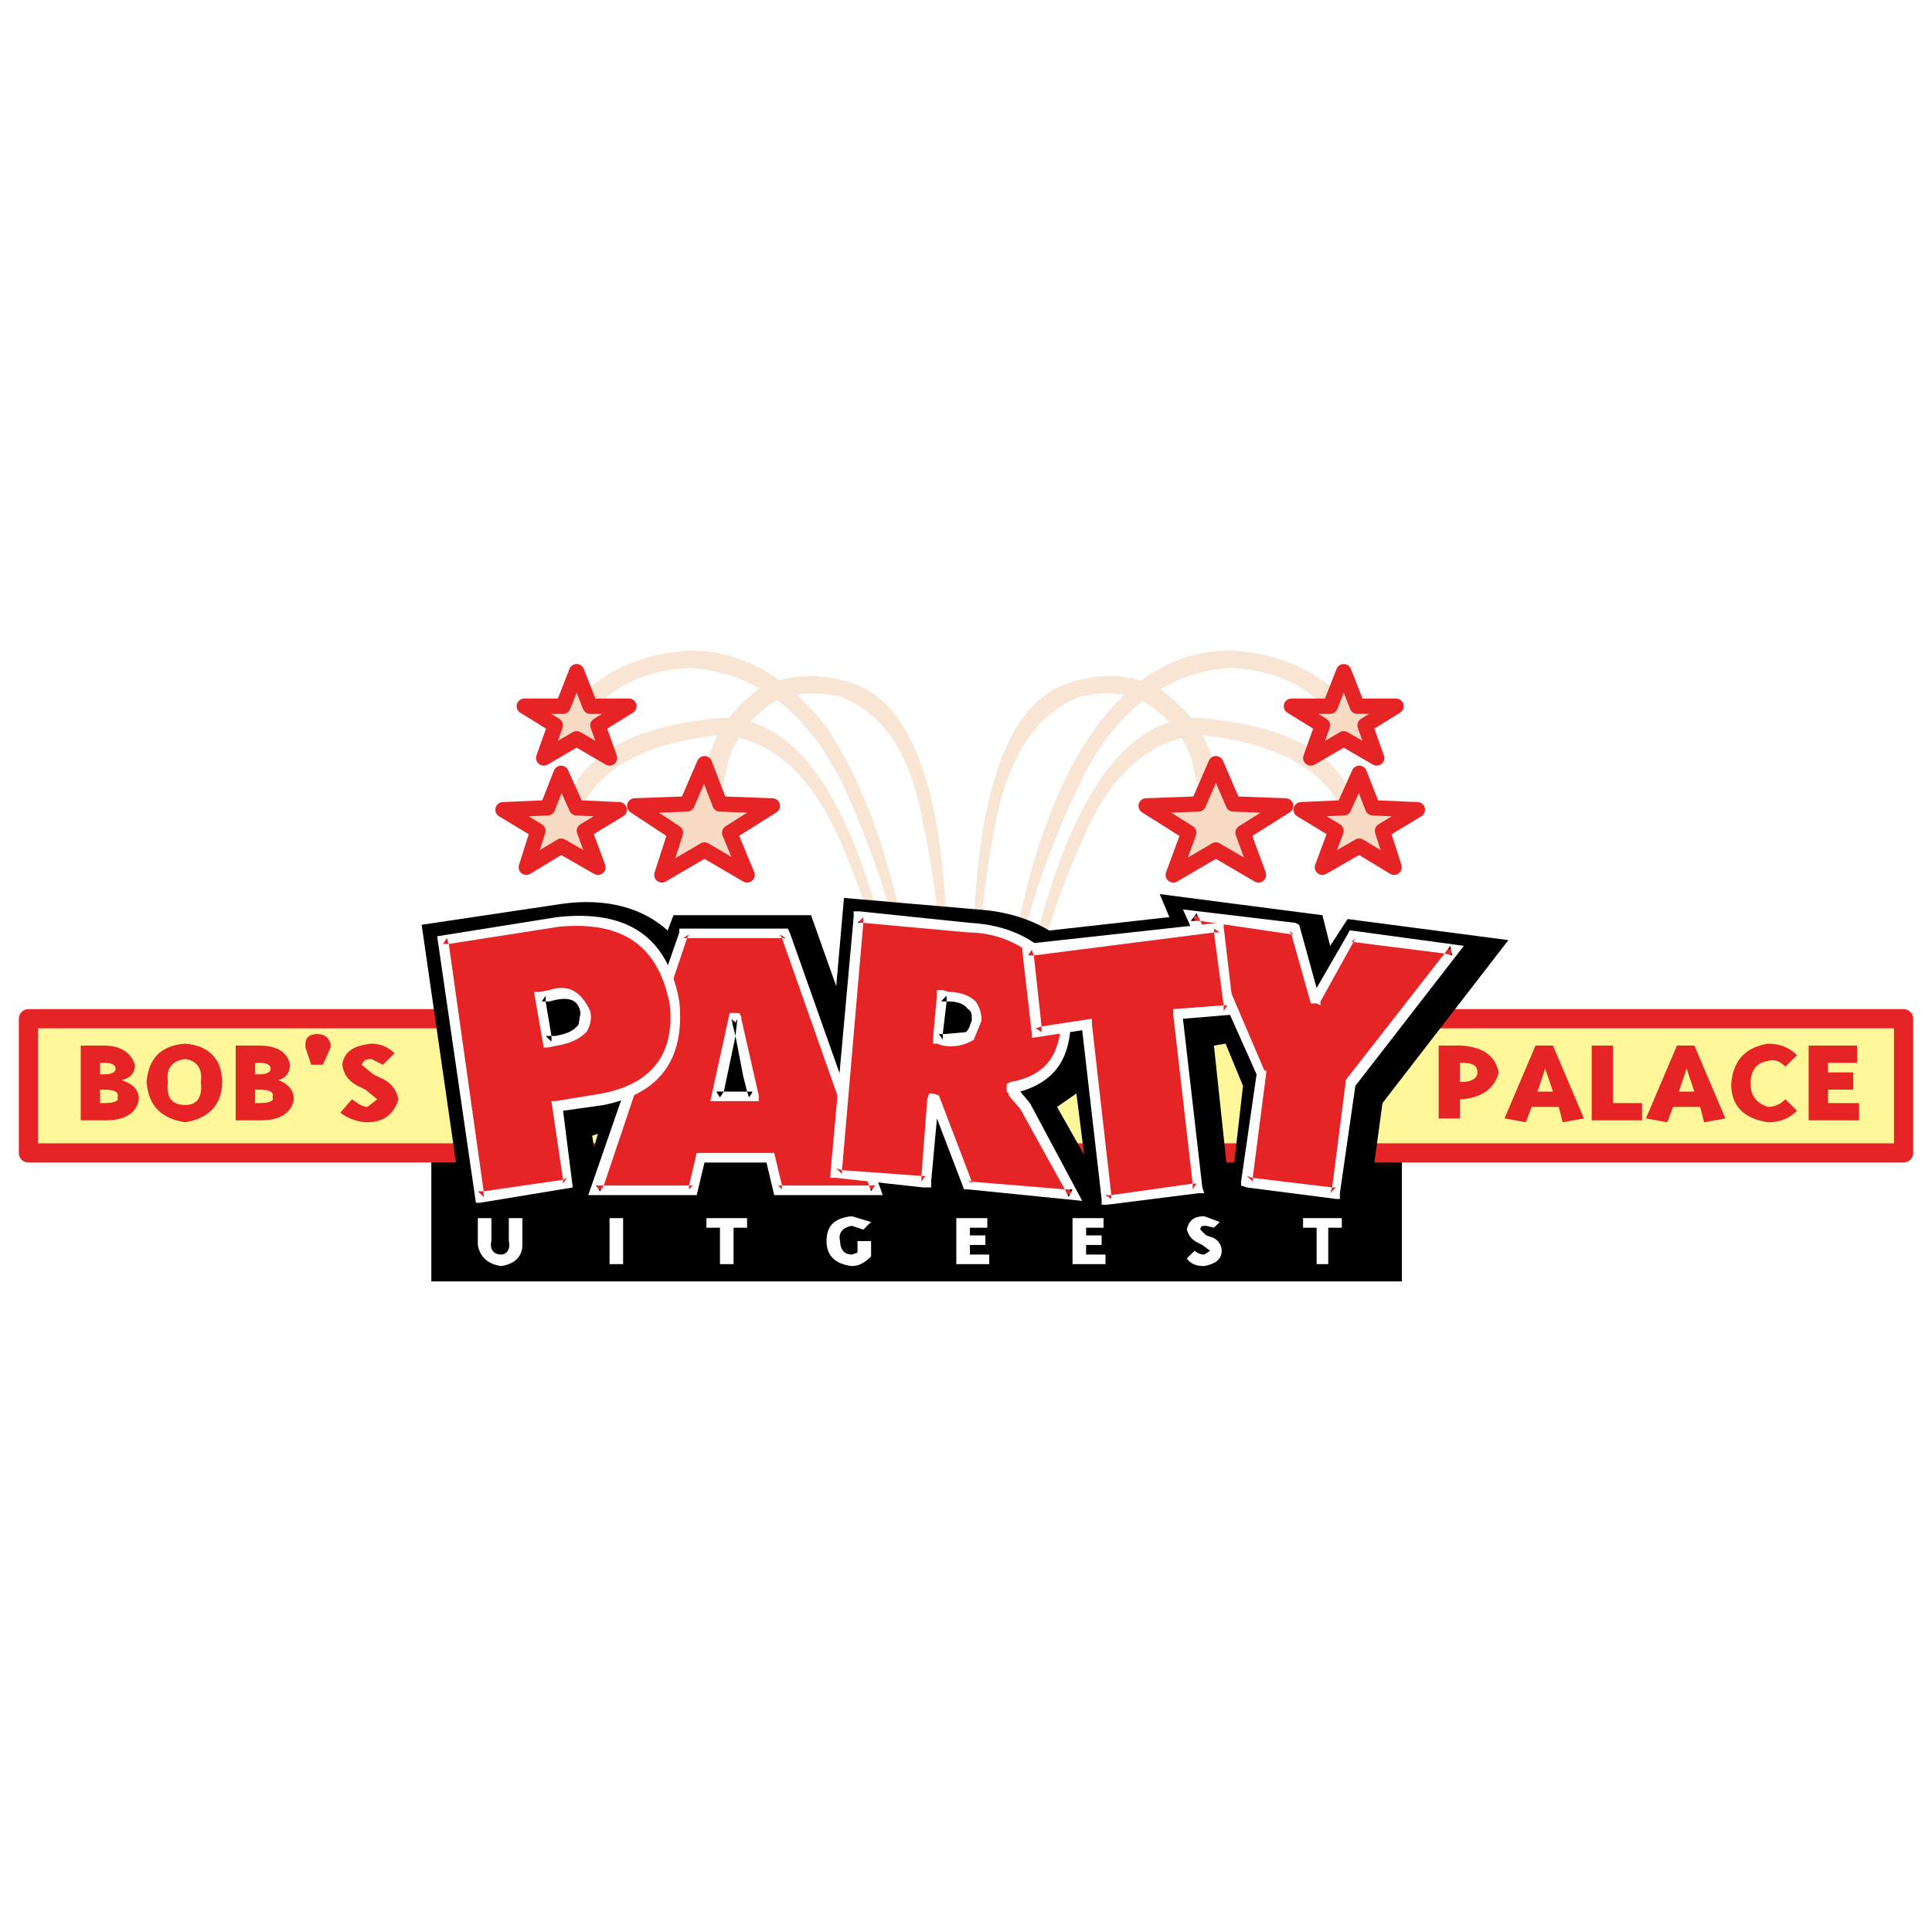 <?xml version="1.0" encoding="utf-8"?>
<!-- Generator: Adobe Illustrator 13.0.0, SVG Export Plug-In . SVG Version: 6.00 Build 14948)  -->
<!DOCTYPE svg PUBLIC "-//W3C//DTD SVG 1.0//EN" "http://www.w3.org/TR/2001/REC-SVG-20010904/DTD/svg10.dtd">
<svg version="1.0" id="Layer_1" xmlns="http://www.w3.org/2000/svg" xmlns:xlink="http://www.w3.org/1999/xlink" x="0px" y="0px"
	 width="192.756px" height="192.756px" viewBox="0 0 192.756 192.756" enable-background="new 0 0 192.756 192.756"
	 xml:space="preserve">
<g>
	<polygon fill-rule="evenodd" clip-rule="evenodd" fill="#FFFFFF" points="0,0 192.756,0 192.756,192.756 0,192.756 0,0 	"/>
	<polygon fill-rule="evenodd" clip-rule="evenodd" points="139.863,127.846 139.863,114.838 43.035,114.838 43.035,127.846 
		139.863,127.846 	"/>
	<path fill-rule="evenodd" clip-rule="evenodd" fill="#F8E5D4" d="M134.452,82.892h1.933l-1.546-3.443
		c-1.739-4.591-6.765-7.078-15.269-7.843c-6.958,0-12.369,7.269-16.042,21.425c-1.353,5.356-2.125,10.138-2.706,14.155l-0.579,5.549
		l1.739-9.375c1.16-6.503,3.092-13.007,5.991-19.511c2.706-6.504,6.765-10.139,11.79-10.521
		C128.461,74.283,133.486,77.535,134.452,82.892L134.452,82.892z"/>
	<path fill-rule="evenodd" clip-rule="evenodd" fill="#F8E5D4" d="M132.52,71.031l1.933-0.956c-3.093-3.252-6.958-4.974-11.79-5.165
		c-5.218,0-9.663,2.678-13.335,7.652c-2.899,4.017-5.219,9.374-6.958,16.26c-1.547,6.122-2.513,11.286-2.899,16.069l-0.387,5.93
		c0.193-1.912,0.773-5.355,1.547-10.33c1.159-7.46,3.479-14.729,6.957-21.999c3.479-7.461,8.505-11.286,15.075-11.86
		C127.107,66.822,130.394,68.353,132.52,71.031L132.52,71.031z"/>
	<path fill-rule="evenodd" clip-rule="evenodd" fill="#F8E5D4" d="M118.99,76.196l0.967,4.209l1.933-0.191l-0.967-4.591
		c-0.772-2.678-2.513-4.974-5.218-6.887c-2.319-1.338-5.219-1.722-8.504-0.765c-6.186,1.53-9.47,9.756-10.05,24.486
		c-0.192,5.547,0,10.331,0.193,14.538l0.58,6.504l-0.386-10.711c-0.194-6.505,0.386-13.392,1.738-20.47
		c1.354-6.887,4.059-11.095,8.504-12.817c2.706-0.574,5.025-0.382,6.765,0.765C116.864,71.796,118.41,73.9,118.99,76.196
		L118.99,76.196z"/>
	<polygon fill-rule="evenodd" clip-rule="evenodd" fill="#F7DBC5" points="124.016,83.083 128.268,80.405 123.05,80.213 
		121.31,76.196 119.57,80.213 114.353,80.405 118.604,83.083 117.058,87.292 121.31,84.804 125.562,87.292 124.016,83.083 	"/>
	
		<polygon fill="none" stroke="#E72425" stroke-width="1.53" stroke-linecap="round" stroke-linejoin="round" stroke-miterlimit="2.613" points="
		124.016,83.083 125.562,87.292 121.31,84.804 117.058,87.292 118.604,83.083 114.353,80.405 119.57,80.213 121.31,76.196 
		123.05,80.213 128.268,80.405 124.016,83.083 	"/>
	<polygon fill-rule="evenodd" clip-rule="evenodd" fill="#F7DBC5" points="135.418,70.458 134.065,67.014 132.713,70.458 
		128.848,70.458 131.939,72.37 130.78,75.622 134.065,73.709 137.352,75.622 136.191,72.37 139.284,70.458 135.418,70.458 	"/>
	
		<polygon fill="none" stroke="#E72425" stroke-width="1.53" stroke-linecap="round" stroke-linejoin="round" stroke-miterlimit="2.613" points="
		135.418,70.458 139.284,70.458 136.191,72.37 137.352,75.622 134.065,73.709 130.78,75.622 131.939,72.37 128.848,70.458 
		132.713,70.458 134.065,67.014 135.418,70.458 	"/>
	<polygon fill-rule="evenodd" clip-rule="evenodd" fill="#F7DBC5" points="135.611,77.152 134.065,80.596 129.813,80.787 
		133.293,82.892 131.939,86.526 135.611,84.422 139.091,86.526 137.932,82.892 141.41,80.787 136.965,80.596 135.611,77.152 	"/>
	
		<polygon fill="none" stroke="#E72425" stroke-width="1.53" stroke-linecap="round" stroke-linejoin="round" stroke-miterlimit="2.613" points="
		135.611,77.152 136.965,80.596 141.41,80.787 137.932,82.892 139.091,86.526 135.611,84.422 131.939,86.526 133.293,82.892 
		129.813,80.787 134.065,80.596 135.611,77.152 	"/>
	<path fill-rule="evenodd" clip-rule="evenodd" fill="#F8E5D4" d="M55.211,82.892h2.126c0.966-5.356,5.798-8.608,14.495-9.565
		c5.219,0.382,9.084,4.017,11.984,10.521c2.706,6.504,4.831,13.008,5.991,19.511l1.739,10.33l-0.773-6.504
		c-0.58-4.018-1.547-8.799-2.706-14.155c-3.672-14.156-8.891-21.425-16.042-21.425c-8.311,0.765-13.335,3.252-15.268,7.843
		L55.211,82.892L55.211,82.892z"/>
	<path fill-rule="evenodd" clip-rule="evenodd" fill="#F8E5D4" d="M57.337,70.075l1.739,0.956c2.126-2.678,5.605-4.208,9.857-4.399
		c6.765,0.574,11.596,4.399,15.268,11.86c3.286,7.269,5.605,14.539,6.765,21.999l1.739,10.904l-0.58-6.504
		c-0.386-4.783-1.353-9.947-2.899-16.069c-1.739-6.887-4.058-12.243-6.764-16.26c-3.865-4.974-8.31-7.652-13.529-7.652
		C64.295,65.101,60.236,66.822,57.337,70.075L57.337,70.075z"/>
	<path fill-rule="evenodd" clip-rule="evenodd" fill="#F8E5D4" d="M83.816,69.5c4.445,1.722,7.15,5.93,8.31,12.817
		c1.546,7.078,1.933,13.965,1.933,20.47l-0.387,10.139l0.387-5.932c0.386-4.207,0.58-8.99,0.386-14.538
		c-0.58-14.73-3.865-22.956-10.05-24.486c-3.286-0.957-6.185-0.573-8.697,0.765c-2.513,1.913-4.252,4.208-5.025,6.887l-0.967,4.591
		l1.933,0.191l0.966-4.209c0.58-2.295,2.125-4.399,4.252-5.93C78.598,69.118,81.11,68.927,83.816,69.5L83.816,69.5z"/>
	<polygon fill-rule="evenodd" clip-rule="evenodd" fill="#F7DBC5" points="77.051,80.405 71.832,80.213 70.286,76.196 
		68.547,80.213 63.329,80.405 67.388,83.083 66.034,87.292 70.286,84.804 74.538,87.292 72.799,83.083 77.051,80.405 	"/>
	
		<polygon fill="none" stroke="#E72425" stroke-width="1.53" stroke-linecap="round" stroke-linejoin="round" stroke-miterlimit="2.613" points="
		71.832,80.213 70.286,76.196 68.547,80.213 63.329,80.405 67.388,83.083 66.034,87.292 70.286,84.804 74.538,87.292 72.799,83.083 
		77.051,80.405 71.832,80.213 	"/>
	<polygon fill-rule="evenodd" clip-rule="evenodd" fill="#F7DBC5" points="54.245,75.622 57.531,73.709 60.816,75.622 59.656,72.37 
		62.749,70.458 58.883,70.458 57.531,67.014 56.177,70.458 52.312,70.458 55.404,72.37 54.245,75.622 	"/>
	
		<polygon fill="none" stroke="#E72425" stroke-width="1.53" stroke-linecap="round" stroke-linejoin="round" stroke-miterlimit="2.613" points="
		57.531,73.709 60.816,75.622 59.656,72.37 62.749,70.458 58.883,70.458 57.531,67.014 56.177,70.458 52.312,70.458 55.404,72.37 
		54.245,75.622 57.531,73.709 	"/>
	<polygon fill-rule="evenodd" clip-rule="evenodd" fill="#F7DBC5" points="52.506,86.526 55.984,84.422 59.656,86.526 
		58.304,82.892 61.783,80.787 57.531,80.596 55.984,77.152 54.631,80.596 50.186,80.787 53.665,82.892 52.506,86.526 	"/>
	
		<polygon fill="none" stroke="#E72425" stroke-width="1.53" stroke-linecap="round" stroke-linejoin="round" stroke-miterlimit="2.613" points="
		55.984,84.422 59.656,86.526 58.304,82.892 61.783,80.787 57.531,80.596 55.984,77.152 54.631,80.596 50.186,80.787 53.665,82.892 
		52.506,86.526 55.984,84.422 	"/>
	<polygon fill-rule="evenodd" clip-rule="evenodd" fill="#FFF799" points="189.921,115.029 189.921,101.639 2.834,101.639 
		2.834,115.029 189.921,115.029 	"/>
	
		<polygon fill="none" stroke="#E72425" stroke-width="1.913" stroke-linecap="round" stroke-linejoin="round" stroke-miterlimit="2.613" points="
		189.921,115.029 2.834,115.029 2.834,101.639 189.921,101.639 189.921,115.029 	"/>
	<path fill-rule="evenodd" clip-rule="evenodd" d="M131.939,91.309l-16.234-2.104l0.966,2.296l-11.982,1.339
		c-1.933-1.148-4.252-1.913-7.15-2.104l-13.336-1.148l-0.773,8.8l-2.512-7.078H67.194l-0.581,1.53
		c-2.512-2.295-6.184-3.252-10.437-2.678l-14.108,2.104l4.445,30.797l10.437-1.529l-0.193,0.383h15.074l0.774-3.061h3.092
		l0.773,3.061h15.075l-0.387-0.957l4.252,0.383v-0.191l0.193,0.191l13.335,1.148v0.764l3.285-0.383l10.824-1.338v-0.383
		l13.142,1.721l1.74-12.816l12.562-16.259l-16.042-2.104l-1.739,2.678L131.939,91.309L131.939,91.309z M122.276,104.125l1.739,4.209
		l-1.16,10.139l-0.193,0.383l-1.546-14.539L122.276,104.125L122.276,104.125z M108.167,115.221l-2.706-4.783l1.934-1.34
		L108.167,115.221l-49.09-1.914l0.58-0.191l-0.386,1.34l-0.193-1.148L108.167,115.221L108.167,115.221z"/>
	<path fill-rule="evenodd" clip-rule="evenodd" fill="#E72425" d="M78.404,93.03H68.161l-8.697,25.634h9.664l0.773-3.252h6.764
		l0.966,3.252h9.664L78.404,93.03L78.404,93.03z M73.572,101.639l1.546,7.844h-3.672l1.739-7.844H73.572L73.572,101.639z"/>
	<path fill-rule="evenodd" clip-rule="evenodd" fill="#FFFFFF" d="M67.774,92.647v0.383l-9.083,26.206h10.823l0.773-3.25h6.185
		l0.773,3.25h10.824L78.79,93.03l-0.192-0.383H67.774L67.774,92.647z M68.74,93.222l-0.193,0.382h9.47l-0.193-0.382l0.58,0.382
		h-0.387l8.697,24.677h0.581l-0.387,0.574l-0.193-0.574h-8.697v0.383l-0.386-0.383h0.386l-0.773-3.252h-7.731l-0.773,3.252h0.387
		l-0.387,0.383v-0.383h-8.504l-0.387,0.574l-0.386-0.574h0.773l8.311-24.677h-0.386L68.74,93.222L68.74,93.222z"/>
	<path fill-rule="evenodd" clip-rule="evenodd" fill="#FFFFFF" d="M73.958,101.447l-0.193-0.383h-0.966l-1.932,8.799h4.832v-0.572
		l-1.74-7.652V101.447L73.958,101.447z M73.572,101.639l-0.193,1.721l0.773,4.018l0.386,1.531h0.581l-0.387,0.574l-0.193-0.574
		h-2.319l-0.387,0.574l-0.386-0.574h0.773l1.16-5.549l-0.387-1.529v-0.191l0.387,0.383L73.572,101.639L73.572,101.639z"/>
	<path fill-rule="evenodd" clip-rule="evenodd" fill="#E72425" d="M102.369,110.438l-1.354-1.721v-0.191
		c3.286-0.574,5.219-2.678,5.412-6.312c-0.193-6.122-3.479-9.374-9.663-9.756L85.748,91.5l-2.319,25.633l8.891,0.766l0.773-8.225
		l3.479,8.607l10.437,0.955L102.369,110.438L102.369,110.438z M93.672,103.551l0.387-4.207h0.58c1.933,0,2.706,0.764,2.706,2.486
		c-0.386,1.529-1.353,2.295-3.092,1.912L93.672,103.551L93.672,103.551z"/>
	<path fill-rule="evenodd" clip-rule="evenodd" fill="#FFFFFF" d="M101.789,108.908c3.285-0.957,4.832-3.061,5.025-6.504
		c0.193-2.68-0.387-4.975-1.74-6.696c-1.932-2.104-4.638-3.443-8.309-3.635l-11.017-1.147h-0.58V91.5l-2.319,25.633v0.383h0.58
		l8.697,0.957h0.773v-0.574l0.581-6.312l2.705,7.078h0.387l11.402,1.148l-5.218-9.758L101.789,108.908L101.789,108.908z
		 M105.848,102.213c-0.192,3.252-1.739,5.164-5.025,5.738l-0.386,0.191v0.383v0.383l0.193,0.189v0.193l1.159,1.338l4.445,8.035
		h0.773l-0.387,0.764l-0.387-0.764l-9.276-0.766v0.191l-0.387-0.383l0.387,0.191l-3.287-8.607l-0.58-0.193h-0.387l-0.192,0.576
		l-0.581,7.65h0.387l-0.387,0.574v-0.574l-7.924-0.574v0.383l-0.58-0.572l0.58,0.189l2.126-24.677h-0.58l0.58-0.573v0.573
		l10.437,0.957c2.898,0,5.411,1.148,7.73,3.252C105.461,97.812,106.041,99.916,105.848,102.213L105.848,102.213z"/>
	<path fill-rule="evenodd" clip-rule="evenodd" fill="#FFFFFF" d="M97.924,101.83c0-0.766-0.192-1.34-0.58-1.914
		c-0.579-0.572-1.546-0.955-2.706-0.955l-0.58-0.191h-0.58v0.574l-0.387,4.207v0.574h0.387l0.58,0.191
		c1.16,0.191,2.125,0,3.092-0.574L97.924,101.83L97.924,101.83z M94.445,99.916h0.193c0.773,0,1.546,0.191,1.933,0.766
		c0.387,0.191,0.387,0.574,0.387,1.148c-0.193,0.383-0.193,0.766-0.581,1.146l-2.125,0.191h-0.193v0.574l-0.387-0.574h0.387
		L94.445,99.916h-0.58l0.58-0.572V99.916L94.445,99.916z"/>
	<polygon fill-rule="evenodd" clip-rule="evenodd" fill="#E72425" points="134.839,93.413 131.359,99.725 131.166,99.725 
		129.234,92.647 118.99,91.309 125.755,106.994 124.402,117.898 133.293,119.047 134.646,108.143 145.082,94.752 134.839,93.413 	
		"/>
	<path fill-rule="evenodd" clip-rule="evenodd" fill="#FFFFFF" d="M129.62,92.265l-0.386-0.192l-11.211-1.338l7.345,16.451
		l-1.546,10.713v0.383l0.58,0.191l8.891,1.146h0.386v-0.572l1.547-10.713l10.823-13.965l-11.21-1.53h-0.193l-0.193,0.383
		l-3.093,5.356L129.62,92.265L129.62,92.265z M129.041,93.222h-0.193l1.933,6.886h0.579l0.387,0.191v-0.383l3.286-5.929h-0.193
		l0.387-0.383l-0.193,0.383l9.083,1.147l0.58-0.765l0.193,0.956l-0.773-0.191l-9.856,12.626v0.191l-1.353,10.521h0.387l-0.58,0.574
		l0.193-0.574l-7.925-0.957v0.383l-0.579-0.574l0.579,0.191l1.354-10.521v-0.191h-0.193l-6.378-14.92h-0.967l0.58-0.765l0.387,0.765
		l9.084,1.339l-0.193-0.383L129.041,93.222L129.041,93.222z"/>
	<path fill-rule="evenodd" clip-rule="evenodd" fill="#E72425" d="M55.598,92.073l-11.597,1.722l3.672,25.632l8.891-1.338
		l-1.16-7.844l4.832-0.572c5.219-0.957,7.538-4.209,6.958-9.758C65.841,93.604,61.976,90.926,55.598,92.073L55.598,92.073z
		 M53.858,99.344h0.966c1.74-0.574,2.899,0,3.672,1.529c-0.193,1.914-1.16,2.869-3.093,2.869l-0.773,0.191L53.858,99.344
		L53.858,99.344z"/>
	<path fill-rule="evenodd" clip-rule="evenodd" fill="#FFFFFF" d="M55.598,91.5l-11.982,1.913l3.865,26.589h0.387l9.276-1.529
		l-0.966-7.652l4.059-0.574c5.604-1.148,8.117-4.59,7.538-10.33C66.614,93.413,62.556,90.735,55.598,91.5L55.598,91.5z
		 M44.775,94.178h-0.58l0.387-0.574L44.775,94.178l11.016-1.722c6.378-0.574,9.857,1.913,11.017,7.651
		c0.58,4.975-1.74,8.035-6.765,8.99l-4.639,0.766h-0.386l1.159,7.844l0.387-0.191l-0.387,0.574v-0.383l-7.923,1.148v0.572
		l-0.581-0.572h0.581L44.775,94.178L44.775,94.178z"/>
	<path fill-rule="evenodd" clip-rule="evenodd" fill="#FFFFFF" d="M54.825,98.77l-0.966,0.191h-0.58l0.966,5.547h0.386l0.966-0.191
		c1.16-0.191,2.126-0.574,2.899-1.34c0.386-0.572,0.58-1.338,0.386-2.104C57.917,98.77,56.564,98.195,54.825,98.77L54.825,98.77z
		 M54.438,99.916h0.387c1.933-0.572,2.899-0.191,3.092,1.148l-0.192,1.148c-0.581,0.764-1.354,0.955-2.32,1.146h-0.386v0.574
		l-0.58-0.574h0.58L54.438,99.916h-0.386l0.386-0.572V99.916L54.438,99.916z"/>
	<polygon fill-rule="evenodd" clip-rule="evenodd" fill="#E72425" points="102.562,94.752 103.528,102.977 108.36,102.213 
		110.486,119.619 119.57,118.664 117.638,101.064 122.662,100.873 121.696,92.457 102.562,94.752 	"/>
	<path fill-rule="evenodd" clip-rule="evenodd" fill="#FFFFFF" d="M102.369,94.178l-0.387,0.191v0.383l0.967,8.416v0.383
		l5.024-0.764l1.934,16.832v0.574h0.579l9.084-1.146h0.58l-0.193-0.574l-1.934-16.834l4.639-0.383h0.388v-0.574l-0.967-8.225v-0.574
		l-0.58,0.191L102.369,94.178L102.369,94.178z M103.143,95.325h-0.58l0.387-0.573L103.143,95.325l17.974-2.295v-0.383l0.58,0.383
		h-0.58l0.967,7.269h0.386l-0.386,0.574v-0.574l-5.025,0.383v0.574l1.933,16.834h0.387l-0.387,0.574v-0.574l-8.117,1.146v0.383
		l-0.58-0.383h0.58l-1.933-17.023v-0.574l-5.025,0.766v0.572l-0.58-0.381l0.58-0.191L103.143,95.325L103.143,95.325z"/>
	<path fill-rule="evenodd" clip-rule="evenodd" fill="#E72425" d="M13.851,109.674c0-0.957-0.58-1.531-1.739-1.914
		c0.966-0.191,1.353-0.766,1.353-1.529c-0.387-1.148-1.353-1.914-3.093-1.914H8.053v7.461h2.512
		C12.499,111.777,13.658,111.012,13.851,109.674L13.851,109.674z M10.372,106.039c0.773,0,1.16,0.191,1.16,0.572
		c0,0.383-0.387,0.574-1.16,0.574H9.986v-1.146H10.372l-0.386,2.678h0.386c0.967,0,1.546,0.191,1.353,0.766
		c0.193,0.381-0.386,0.572-1.353,0.572H9.986v-1.338L10.372,106.039L10.372,106.039z"/>
	<path fill-rule="evenodd" clip-rule="evenodd" fill="#E72425" d="M18.49,104.125c-2.513,0.191-3.672,1.531-3.866,3.826
		c0.193,2.295,1.353,3.635,3.866,4.018c2.319-0.383,3.672-1.723,3.672-4.018S20.809,104.316,18.49,104.125L18.49,104.125z
		 M18.49,110.246c-1.353,0-1.933-0.764-1.739-2.295c-0.193-1.34,0.386-2.104,1.739-2.295c1.16,0.191,1.739,0.955,1.546,2.295
		C20.229,109.482,19.649,110.246,18.49,110.246L18.49,110.246z"/>
	<path fill-rule="evenodd" clip-rule="evenodd" fill="#E72425" d="M25.834,104.316h-2.319v7.461h2.513
		c1.933,0,3.092-0.766,3.285-2.104c0-0.957-0.58-1.531-1.546-1.914c0.773-0.191,1.16-0.766,1.16-1.529
		C28.733,105.082,27.767,104.316,25.834,104.316L25.834,104.316z M25.448,107.186v-1.146h0.386c0.773,0,1.16,0.191,1.16,0.572
		c0,0.383-0.386,0.574-1.16,0.574H25.448v1.531h0.386c0.966,0,1.546,0.191,1.353,0.766c0.193,0.381-0.387,0.572-1.353,0.572h-0.386
		v-1.338V107.186L25.448,107.186z"/>
	<path fill-rule="evenodd" clip-rule="evenodd" fill="#E72425" d="M30.473,104.508l0.58,1.723h1.16l0.773-1.723v-0.383
		c-0.193-0.574-0.58-0.957-1.353-0.957s-1.16,0.383-1.16,0.957V104.508L30.473,104.508z"/>
	<path fill-rule="evenodd" clip-rule="evenodd" fill="#E72425" d="M38.01,107.568l-0.773-0.383l-1.159-0.955
		c0.193-0.383,0.386-0.574,0.966-0.574l1.16,0.574l1.16-1.148c-0.581-0.574-1.354-0.957-2.32-0.957
		c-1.739,0.191-2.706,0.766-2.898,2.105c0.193,1.146,0.773,1.721,1.546,2.104l0.773,0.383l1.16,0.957l-0.966,0.764
		c-0.58,0-0.966-0.383-1.546-0.764l-1.16,1.338c0.773,0.574,1.739,0.957,2.706,0.957c1.74,0,2.706-0.957,3.092-2.295
		C39.557,108.717,38.976,107.951,38.01,107.568L38.01,107.568z"/>
	<path fill-rule="evenodd" clip-rule="evenodd" fill="#E72425" d="M145.662,109.674h0.193c2.126-0.191,3.285-1.148,3.672-2.68
		c-0.387-1.721-1.546-2.486-3.672-2.678h-2.319v7.27h2.126V109.674L145.662,109.674z M145.855,107.951h-0.193v-1.912h0.193
		c0.966,0,1.546,0.191,1.546,0.955C147.401,107.568,146.821,107.951,145.855,107.951L145.855,107.951z"/>
	<path fill-rule="evenodd" clip-rule="evenodd" fill="#E72425" d="M154.939,104.316h-1.74l-3.092,7.27l2.126,0.383l0.579-1.531
		h2.706l0.387,1.531l2.126-0.383L154.939,104.316L154.939,104.316z M154.166,106.611l0.773,2.297h-1.547L154.166,106.611
		L154.166,106.611z"/>
	<polygon fill-rule="evenodd" clip-rule="evenodd" fill="#E72425" points="160.931,110.055 160.931,104.316 158.804,104.316 
		158.804,111.777 163.829,111.777 163.829,110.055 160.931,110.055 	"/>
	<path fill-rule="evenodd" clip-rule="evenodd" fill="#E72425" d="M169.048,104.316h-1.739l-3.093,7.27l2.126,0.383l0.58-1.531
		h2.706l0.387,1.531l2.126-0.383L169.048,104.316L169.048,104.316z M168.274,106.611l0.773,2.297h-1.547L168.274,106.611
		L168.274,106.611z"/>
	<path fill-rule="evenodd" clip-rule="evenodd" fill="#E72425" d="M178.132,106.42l1.159-1.146
		c-0.772-0.766-1.739-1.148-2.898-1.148c-2.319,0.383-3.479,1.723-3.673,4.018c0,2.104,1.16,3.443,3.673,3.826
		c1.159,0,2.126-0.383,2.898-1.148l-1.159-1.146c-0.387,0.381-0.967,0.764-1.739,0.764c-1.16-0.383-1.74-1.146-1.74-2.295
		c0-1.34,0.58-2.104,1.74-2.295C176.972,105.656,177.552,105.848,178.132,106.42L178.132,106.42z"/>
	<polygon fill-rule="evenodd" clip-rule="evenodd" fill="#E72425" points="182.384,106.994 182.384,106.039 185.283,106.039 
		185.283,104.316 180.451,104.316 180.451,111.777 185.476,111.777 185.476,110.055 182.384,110.055 182.384,108.717 
		184.896,108.717 184.896,106.994 182.384,106.994 	"/>
	<path fill-rule="evenodd" clip-rule="evenodd" fill="#FFFFFF" d="M52.119,121.533h-1.353v2.295c0.193,0.766-0.193,1.34-0.773,1.34
		c-0.773,0-1.16-0.574-0.966-1.34v-2.295h-1.354v2.678c0.194,1.148,0.967,1.912,2.32,2.104c1.353-0.191,2.125-0.955,2.125-2.104
		V121.533L52.119,121.533z"/>
	<polygon fill-rule="evenodd" clip-rule="evenodd" fill="#FFFFFF" points="62.169,121.533 60.816,121.533 60.816,126.123 
		62.169,126.123 62.169,121.533 	"/>
	<polygon fill-rule="evenodd" clip-rule="evenodd" fill="#FFFFFF" points="73.186,126.123 73.186,122.49 74.538,122.49 
		74.538,121.533 70.48,121.533 70.48,122.49 71.832,122.49 71.832,126.123 73.186,126.123 	"/>
	<path fill-rule="evenodd" clip-rule="evenodd" fill="#FFFFFF" d="M86.908,121.916l-1.933-0.574
		c-1.739,0.191-2.512,0.957-2.512,2.486c0,1.531,0.966,2.295,2.512,2.486c0.773,0,1.354-0.381,1.933-0.955v-1.531h-1.353v1.148
		l-0.581,0.191c-0.773,0-1.159-0.574-1.159-1.34c-0.193-0.766,0.192-1.338,1.159-1.529l1.16,0.381L86.908,121.916L86.908,121.916z"
		/>
	<polygon fill-rule="evenodd" clip-rule="evenodd" fill="#FFFFFF" points="98.311,124.211 98.311,123.254 96.765,123.254 
		96.765,122.49 98.504,122.49 98.504,121.533 95.412,121.533 95.412,126.123 98.697,126.123 98.697,125.168 96.765,125.168 
		96.765,124.211 98.311,124.211 	"/>
	<polygon fill-rule="evenodd" clip-rule="evenodd" fill="#FFFFFF" points="109.907,124.211 109.907,123.254 108.36,123.254 
		108.36,122.49 110.1,122.49 110.1,121.533 107.008,121.533 107.008,126.123 110.293,126.123 110.293,125.168 108.36,125.168 
		108.36,124.211 109.907,124.211 	"/>
	<path fill-rule="evenodd" clip-rule="evenodd" fill="#FFFFFF" d="M121.696,121.916l-1.546-0.574c-0.967,0-1.547,0.383-1.74,1.338
		c0.193,0.574,0.387,0.957,1.16,1.34l0.387,0.191l0.772,0.574l-0.579,0.383c-0.387,0-0.773-0.191-0.967-0.383l-0.773,0.766
		c0.387,0.572,0.967,0.764,1.74,0.764c0.966-0.191,1.739-0.572,1.739-1.529c0-0.574-0.387-1.148-0.967-1.34l-0.579-0.191
		l-0.58-0.574c0-0.381,0.193-0.381,0.58-0.381l0.772,0.191L121.696,121.916L121.696,121.916z"/>
	<polygon fill-rule="evenodd" clip-rule="evenodd" fill="#FFFFFF" points="132.52,126.123 132.52,122.49 133.872,122.49 
		133.872,121.533 130.007,121.533 130.007,122.49 131.359,122.49 131.359,126.123 132.52,126.123 	"/>
</g>
</svg>
